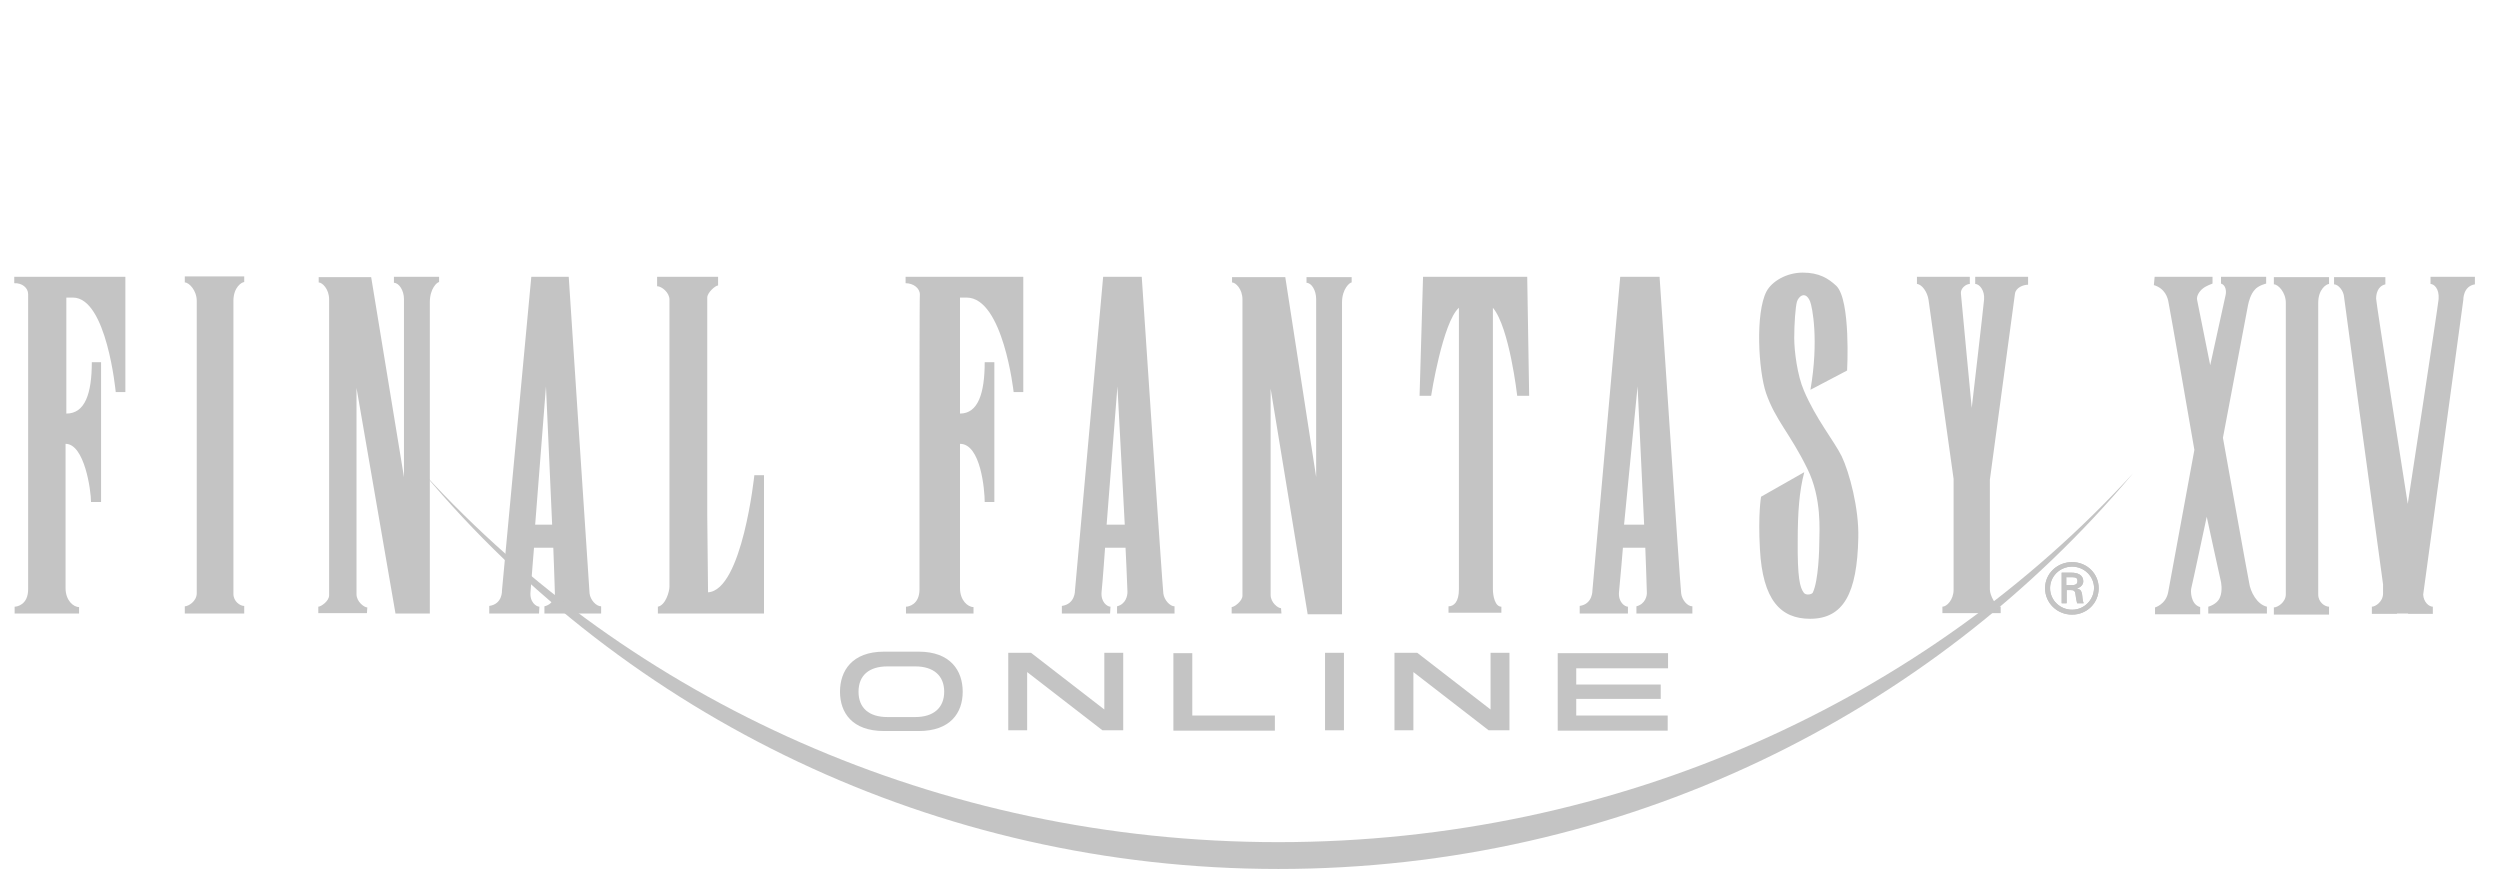 <svg width="134" height="47" viewBox="0 0 134 47" fill="none" xmlns="http://www.w3.org/2000/svg"><g clip-path="url(#clip0_4161_9536)"><path d="M37.909 27.637V15.95C37.909 15.686 38.344 15.301 38.489 15.301V14.835H35.221V15.342C35.469 15.342 35.883 15.686 35.883 16.051V31.445C35.883 31.709 35.676 32.438 35.262 32.519V32.884H40.95V25.47H40.433C40.433 25.47 39.791 31.628 37.951 31.749L37.909 27.637Z" fill="#C4C4C4"/><path d="M68.685 32.883H66.017V32.539C66.161 32.539 66.596 32.215 66.596 31.931V16.051C66.596 15.483 66.223 15.139 66.037 15.139V14.855H68.891L70.546 25.571V16.03C70.546 15.564 70.298 15.159 70.029 15.159V14.855H72.449V15.139C72.345 15.139 71.932 15.483 71.932 16.213V32.924H70.091L68.106 20.831V31.891C68.106 32.296 68.499 32.6 68.664 32.6L68.685 32.883Z" fill="#C4C4C4"/><path d="M1.508 15.767V31.587C1.508 32.418 0.908 32.519 0.784 32.519V32.884H4.238V32.539C3.928 32.539 3.514 32.175 3.514 31.526V23.789C4.528 23.789 4.879 26.28 4.879 26.908H5.417V19.413H4.921C4.921 21.074 4.569 22.168 3.556 22.168V15.95H3.907C5.727 15.95 6.203 21.014 6.203 21.014H6.72V14.835H0.764V15.18C1.177 15.159 1.508 15.423 1.508 15.767Z" fill="#C4C4C4"/><path d="M59.501 32.884H56.916V32.478C57.64 32.377 57.619 31.648 57.619 31.648L59.129 14.835H61.197C61.197 14.835 62.314 31.587 62.355 31.81C62.397 32.154 62.707 32.499 62.955 32.499V32.884H59.874V32.499C60.349 32.377 60.432 31.931 60.432 31.729C60.432 31.526 60.329 29.359 60.329 29.359H59.232C59.232 29.359 59.108 31.121 59.046 31.709C58.984 32.276 59.356 32.519 59.522 32.519L59.501 32.884ZM59.315 28.123H60.287L59.894 20.71L59.315 28.123Z" fill="#C4C4C4"/><path d="M49.285 22.756V31.587C49.285 32.418 48.685 32.519 48.561 32.519V32.884H52.18V32.539C51.87 32.539 51.456 32.175 51.456 31.526V23.789C52.573 23.789 52.78 26.28 52.78 26.908H53.297V19.413H52.78C52.78 21.074 52.428 22.168 51.456 22.168V15.95H51.808C53.773 15.95 54.331 21.014 54.331 21.014H54.848V14.835H48.54V15.18C48.954 15.18 49.305 15.443 49.305 15.787C49.285 15.767 49.285 22.756 49.285 22.756Z" fill="#C4C4C4"/><path d="M19.688 32.559C19.523 32.559 19.109 32.256 19.109 31.851V20.791L21.198 32.884H23.039V16.193C23.039 15.463 23.432 15.119 23.535 15.119V14.835H21.115V15.159C21.384 15.159 21.653 15.565 21.653 16.031V25.571L19.895 14.856H17.082V15.139C17.268 15.139 17.641 15.484 17.641 16.051V31.911C17.641 32.215 17.206 32.519 17.061 32.519V32.863H19.668L19.688 32.559Z" fill="#C4C4C4"/><path d="M13.09 32.479C12.863 32.479 12.511 32.236 12.511 31.831V16.132C12.511 15.383 12.966 15.119 13.09 15.119V14.815H9.905V15.139C10.133 15.139 10.546 15.565 10.546 16.132V31.79C10.546 32.236 10.091 32.499 9.905 32.499V32.884H13.09V32.479Z" fill="#C4C4C4"/><path d="M28.892 32.884H26.224V32.478C26.948 32.377 26.906 31.648 26.906 31.648L28.478 14.835H30.484C30.484 14.835 31.58 31.587 31.601 31.81C31.642 32.154 31.953 32.499 32.221 32.499V32.884H29.181V32.499C29.678 32.377 29.76 31.931 29.74 31.729C29.74 31.526 29.657 29.359 29.657 29.359H28.623C28.623 29.359 28.478 31.121 28.437 31.709C28.375 32.276 28.747 32.519 28.912 32.519L28.892 32.884ZM28.685 28.123H29.595L29.264 20.71L28.685 28.123Z" fill="#C4C4C4"/><path d="M87.257 32.884H84.672V32.478C85.375 32.377 85.354 31.648 85.354 31.648L86.844 14.835H88.953C88.953 14.835 90.07 31.587 90.111 31.81C90.153 32.154 90.442 32.499 90.711 32.499V32.884H87.712V32.499C88.188 32.377 88.291 31.931 88.271 31.729C88.271 31.526 88.188 29.359 88.188 29.359H86.988C86.988 29.359 86.844 31.121 86.781 31.709C86.719 32.276 87.092 32.519 87.257 32.519V32.884ZM87.05 28.123H88.126L87.774 20.71L87.05 28.123Z" fill="#C4C4C4"/><path d="M78.198 16.496V31.587C78.198 32.256 77.93 32.499 77.64 32.499V32.843H80.474V32.519C80.143 32.519 80.019 31.972 80.019 31.567V16.496C80.908 17.55 81.322 21.216 81.322 21.216H81.963L81.859 14.835H76.275L76.089 21.216H76.709C76.709 21.196 77.33 17.266 78.198 16.496Z" fill="#C4C4C4"/><path d="M103.369 16.071C103.431 16.517 104.713 25.672 104.713 25.672V31.607C104.713 32.154 104.341 32.519 104.113 32.519V32.863H107.236V32.519C106.988 32.539 106.657 31.911 106.657 31.607V25.713C106.657 25.713 107.96 16.051 108.001 15.747C108.043 15.423 108.436 15.261 108.705 15.261V14.835H105.871V15.22C106.099 15.22 106.388 15.565 106.347 16.051C106.305 16.537 105.685 21.864 105.685 21.864C105.685 21.864 105.127 16.031 105.106 15.747C105.064 15.463 105.375 15.22 105.582 15.22V14.835H102.748V15.22C103.017 15.241 103.306 15.646 103.369 16.071Z" fill="#C4C4C4"/><path d="M96.875 25.125C97.661 26.705 97.516 28.488 97.516 28.974C97.516 29.44 97.474 31.121 97.164 31.769C97.102 31.87 96.771 31.931 96.668 31.749C96.482 31.486 96.337 30.999 96.358 28.954C96.358 27.495 96.44 26.32 96.709 25.308L94.393 26.624C94.393 26.624 94.227 27.556 94.331 29.419C94.475 32.174 95.448 33.167 97.019 33.167C98.819 33.167 99.543 31.789 99.605 28.832C99.646 27.252 99.129 25.328 98.715 24.457C98.302 23.626 97.33 22.451 96.689 20.932C96.337 20.122 96.171 18.826 96.171 18.117C96.171 17.387 96.234 16.456 96.316 16.172C96.399 15.888 96.771 15.564 97.019 16.152C97.144 16.456 97.495 18.258 97.04 20.892L99.005 19.859C99.005 19.859 99.212 16.091 98.426 15.321C97.992 14.916 97.495 14.612 96.626 14.612C95.758 14.612 94.972 15.078 94.682 15.625C94.082 16.78 94.248 19.859 94.662 21.074C95.179 22.553 95.944 23.221 96.875 25.125Z" fill="#C4C4C4"/><path d="M124.836 32.519C124.609 32.519 124.257 32.276 124.257 31.87V16.233C124.257 15.483 124.712 15.22 124.836 15.22V14.855H121.879V15.24C122.106 15.24 122.52 15.666 122.52 16.233V31.85C122.52 32.296 122.065 32.559 121.879 32.559V32.944H124.836V32.519Z" fill="#C4C4C4"/><path d="M115.489 14.835H118.591V15.2C118.591 15.2 118.239 15.322 118.074 15.463C117.888 15.605 117.722 15.868 117.764 16.071C117.805 16.274 118.467 19.575 118.467 19.575C118.467 19.575 119.253 15.99 119.294 15.808C119.336 15.625 119.315 15.281 119.046 15.2V14.835H121.466V15.2C121.466 15.2 121.031 15.301 120.845 15.544C120.639 15.767 120.535 16.152 120.494 16.355C120.452 16.557 119.149 23.465 119.149 23.465C119.149 23.465 120.494 30.98 120.556 31.243C120.618 31.709 120.969 32.397 121.507 32.519V32.884H118.363V32.519C118.363 32.519 118.839 32.397 118.984 32.033C119.149 31.668 119.046 31.162 119.025 31.101C119.005 31.04 118.281 27.698 118.281 27.698C118.281 27.698 117.495 31.385 117.453 31.526C117.412 31.668 117.412 32.397 117.929 32.539V32.924H115.509V32.559C115.509 32.559 116.088 32.397 116.213 31.749C116.337 31.081 117.619 24.113 117.619 24.113C117.619 24.113 116.295 16.476 116.233 16.213C116.192 15.95 116.047 15.463 115.447 15.281L115.489 14.835Z" fill="#C4C4C4"/><path d="M130.276 14.835V15.22C130.442 15.22 130.752 15.443 130.71 16.031C130.648 16.618 129.056 27.009 129.056 27.009C129.056 27.009 127.36 16.233 127.36 16.01C127.36 15.787 127.422 15.342 127.856 15.241V14.856H125.105V15.241C125.333 15.241 125.623 15.585 125.643 15.929C125.664 16.112 127.153 27.151 127.732 31.324V31.81C127.732 32.256 127.318 32.519 127.132 32.519V32.904H128.477V32.884H129.076V32.904H130.4V32.519C130.193 32.519 129.904 32.276 129.883 31.871L132.034 16.071C132.034 16.071 132.013 15.342 132.655 15.241V14.835H130.276Z" fill="#C4C4C4"/><path d="M111.063 32.681C110.422 32.681 109.884 32.174 109.884 31.526C109.884 30.898 110.401 30.372 111.063 30.372C111.704 30.372 112.242 30.878 112.242 31.526C112.221 32.174 111.704 32.681 111.063 32.681ZM111.063 32.944C111.849 32.944 112.49 32.336 112.49 31.526C112.49 30.756 111.87 30.128 111.063 30.128C110.277 30.128 109.615 30.736 109.615 31.526C109.615 32.316 110.256 32.944 111.063 32.944ZM110.96 31.627C111.042 31.627 111.146 31.627 111.187 31.688C111.249 31.749 111.249 31.891 111.27 32.032C111.291 32.114 111.311 32.235 111.332 32.336H111.683C111.621 32.194 111.621 32.012 111.601 31.87C111.559 31.688 111.539 31.587 111.311 31.546C111.518 31.486 111.663 31.344 111.663 31.162C111.663 30.797 111.332 30.696 111.042 30.696H110.505V32.336H110.773V31.627H110.96ZM110.753 31.364V30.939H111.084C111.29 30.939 111.353 30.999 111.353 31.141C111.353 31.283 111.29 31.364 111.042 31.364H110.753Z" fill="#C4C4C4"/><path d="M111.063 32.681C110.422 32.681 109.884 32.174 109.884 31.526C109.884 30.898 110.401 30.372 111.063 30.372C111.704 30.372 112.242 30.878 112.242 31.526C112.221 32.174 111.704 32.681 111.063 32.681ZM111.063 32.944C111.849 32.944 112.49 32.336 112.49 31.526C112.49 30.756 111.87 30.128 111.063 30.128C110.277 30.128 109.615 30.736 109.615 31.526C109.615 32.316 110.256 32.944 111.063 32.944ZM110.96 31.627C111.042 31.627 111.146 31.627 111.187 31.688C111.249 31.749 111.249 31.891 111.27 32.032C111.291 32.114 111.311 32.235 111.332 32.336H111.683C111.621 32.194 111.621 32.012 111.601 31.87C111.559 31.688 111.539 31.587 111.311 31.546C111.518 31.486 111.663 31.344 111.663 31.162C111.663 30.797 111.332 30.696 111.042 30.696H110.505V32.336H110.773V31.627H110.96ZM110.753 31.364V30.939H111.084C111.29 30.939 111.353 30.999 111.353 31.141C111.353 31.283 111.29 31.364 111.042 31.364H110.753Z" fill="#C4C4C4"/><path d="M47.382 39.183C45.666 39.183 45.024 38.19 45.024 37.076C45.024 35.962 45.666 34.929 47.382 34.929H49.244C50.94 34.929 51.601 35.942 51.601 37.076C51.601 38.211 50.94 39.183 49.244 39.183H47.382ZM47.568 35.719C46.576 35.719 46.017 36.205 46.017 37.076C46.017 37.947 46.576 38.434 47.568 38.434H49.057C50.029 38.434 50.609 37.947 50.609 37.076C50.609 36.205 50.029 35.719 49.057 35.719H47.568Z" fill="#C4C4C4"/><path d="M60.205 39.143H59.089L55.055 36.023V39.143H54.042V34.99H55.262L59.192 38.029V34.99H60.205V39.143Z" fill="#C4C4C4"/><path d="M68.333 38.352V39.163H62.894V35.01H63.907V38.352H68.333Z" fill="#C4C4C4"/><path d="M71.022 34.99H72.035V39.143H71.022V34.99Z" fill="#C4C4C4"/><path d="M80.907 39.143H79.791L75.758 36.023V39.143H74.744V34.99H75.964L79.894 38.029V34.99H80.907V39.143Z" fill="#C4C4C4"/><path d="M84.486 35.8V36.691H89.015V37.461H84.486V38.352H89.388V39.163H83.493V35.01H89.408V35.821H84.486V35.8Z" fill="#C4C4C4"/><path d="M68.519 45.139C50.215 45.139 33.794 37.482 22.708 25.369C33.566 38.312 50.071 46.577 68.519 46.577C86.968 46.577 103.472 38.312 114.331 25.369C103.245 37.482 86.823 45.139 68.519 45.139Z" fill="#C4C4C4"/></g><defs><clipPath id="clip0_4161_9536"><rect width="133" height="46" fill="white" transform="translate(0.136 0.936)"/></clipPath></defs></svg>